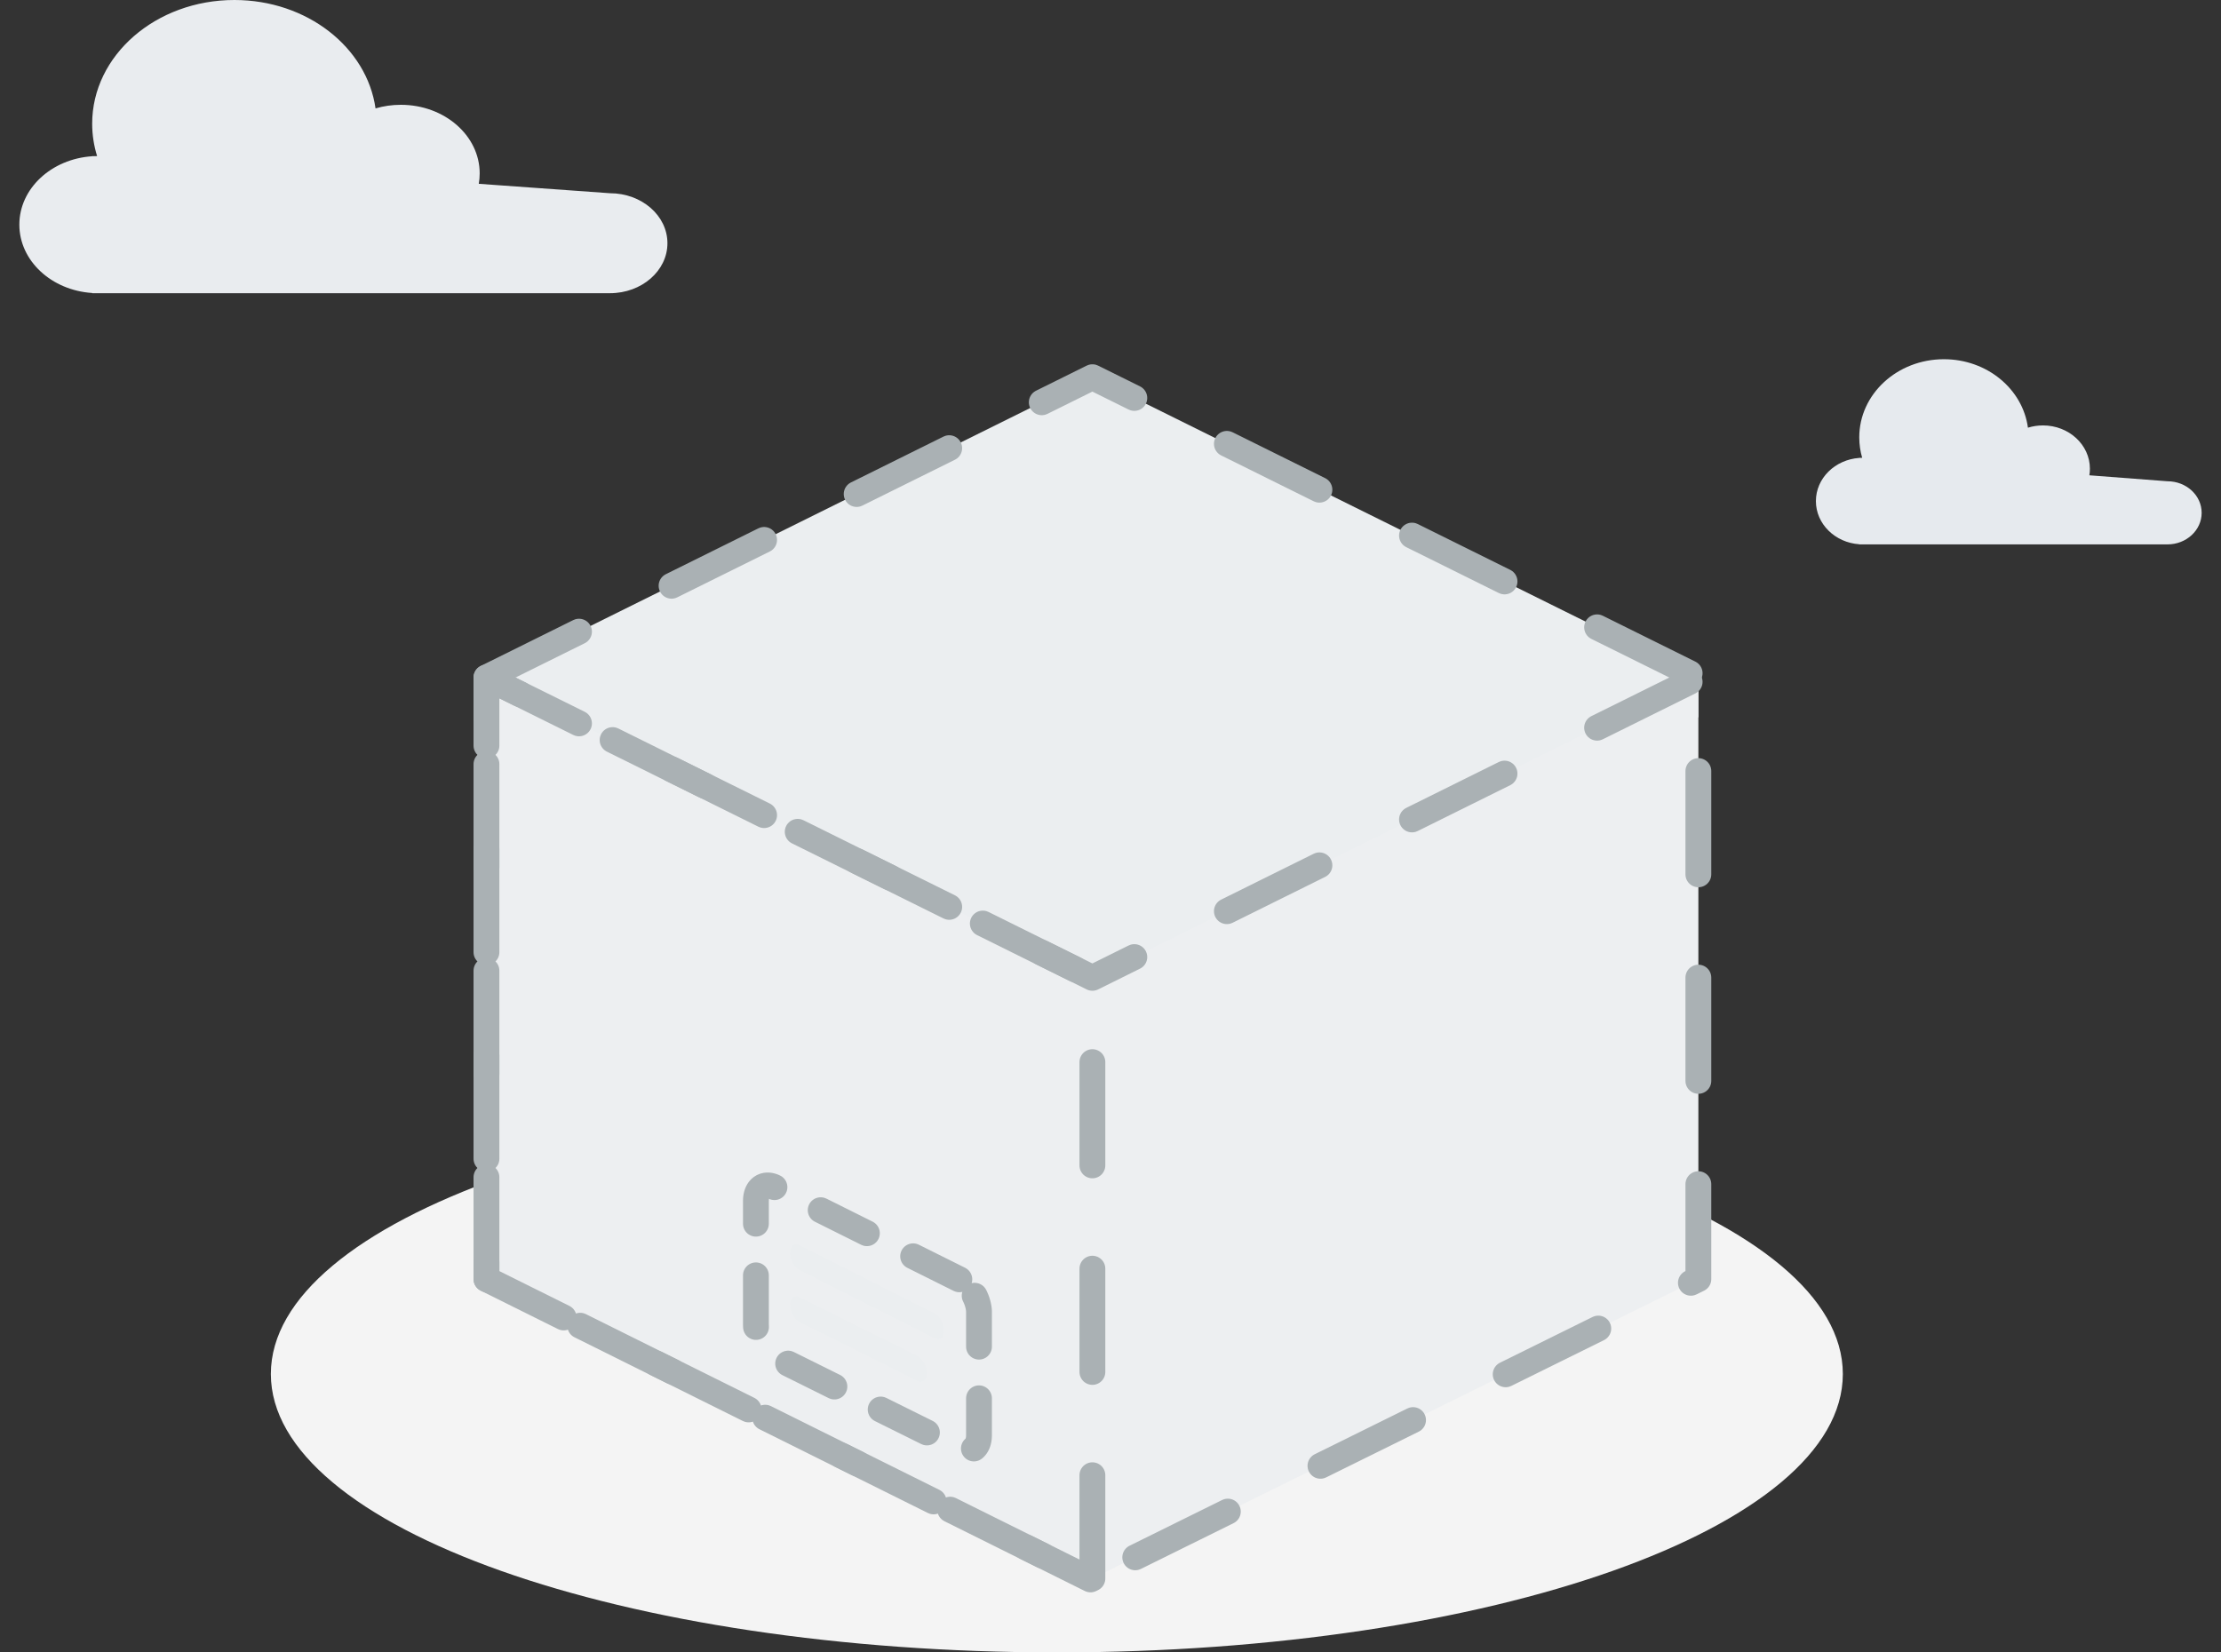 <svg width="86" height="64" viewBox="0 0 86 64" fill="none" xmlns="http://www.w3.org/2000/svg">
<rect x="0" y="0" width="86" height="64" fill="#333333" stroke="none"/>
<g id="Group 58">
<path id="Fill 1" fill-rule="evenodd" clip-rule="evenodd" d="M71.357 53.217C71.357 59.173 57.731 64 40.922 64C24.114 64 10.488 59.173 10.488 53.217C10.488 47.262 24.114 42.435 40.922 42.435C57.731 42.435 71.357 47.262 71.357 53.217Z" fill="#F4F4F4"/>
<path id="Fill 18" fill-rule="evenodd" clip-rule="evenodd" d="M18.836 26.241L42.299 14.609L65.763 26.241V27.777L42.299 39.409L18.836 27.814V26.241Z" fill="#EBEEF0" stroke="#AAB1B4" stroke-linecap="round" stroke-linejoin="round" stroke-dasharray="4 4"/>
<path id="Fill 20" fill-rule="evenodd" clip-rule="evenodd" d="M18.836 26.241L42.299 37.873L65.763 26.241V49.541L42.226 61.173L18.836 49.541V26.241Z" fill="#EDEFF1" stroke="#AAB1B4" stroke-linecap="round" stroke-linejoin="round" stroke-dasharray="4 4"/>
<g id="Group 24">
<path id="Fill 22" fill-rule="evenodd" clip-rule="evenodd" d="M42.299 61.137V37.873L18.982 26.314H18.836V49.541L42.226 61.173L42.299 61.137Z" stroke="#AAB1B4" stroke-linecap="round" stroke-linejoin="round" stroke-dasharray="4 4"/>
</g>
<path id="Cloud" fill-rule="evenodd" clip-rule="evenodd" d="M72.106 17.731C72.032 17.479 71.993 17.213 71.993 16.939C71.993 15.268 73.46 13.913 75.271 13.913C76.944 13.913 78.324 15.07 78.524 16.565C78.707 16.508 78.903 16.477 79.107 16.477C80.111 16.477 80.924 17.228 80.924 18.154C80.924 18.241 80.917 18.326 80.903 18.409L83.927 18.64C84.658 18.64 85.251 19.187 85.251 19.862C85.251 20.538 84.658 21.085 83.927 21.085L71.993 21.085V21.08C71.054 21.015 70.314 20.291 70.314 19.408C70.314 18.525 71.054 17.801 71.993 17.736V17.731L72.023 17.734C72.051 17.732 72.079 17.731 72.106 17.731Z" fill="#E6EAEE"/>
<path id="Cloud_2" fill-rule="evenodd" clip-rule="evenodd" d="M3.76 6.045C3.636 5.645 3.569 5.225 3.569 4.791C3.569 2.145 6.035 0 9.076 0C11.887 0 14.206 1.832 14.541 4.199C14.849 4.108 15.179 4.059 15.522 4.059C17.207 4.059 18.574 5.248 18.574 6.715C18.574 6.852 18.562 6.987 18.539 7.119L23.618 7.484C24.847 7.484 25.844 8.35 25.844 9.42C25.844 10.489 24.847 11.356 23.618 11.356L3.569 11.356V11.348C1.992 11.245 0.749 10.099 0.749 8.7C0.749 7.302 1.992 6.155 3.569 6.052V6.046L3.62 6.049C3.667 6.047 3.713 6.046 3.76 6.045Z" fill="#E9ECEF"/>
<path id="Fill 34" fill-rule="evenodd" clip-rule="evenodd" d="M37.147 49.55L29.998 45.984C29.602 45.786 29.27 46.017 29.27 46.512V51.3C29.27 51.795 29.602 52.356 29.998 52.555L37.18 56.121C37.577 56.319 37.908 56.088 37.908 55.592V50.771C37.875 50.276 37.544 49.748 37.147 49.55Z" stroke="#AAB1B4" stroke-linecap="round" stroke-linejoin="round" stroke-dasharray="2 2"/>
<path id="Fill 35" fill-rule="evenodd" clip-rule="evenodd" d="M35.525 53.479L30.958 51.201C30.76 51.102 30.594 50.805 30.594 50.54C30.594 50.276 30.76 50.144 30.958 50.243L35.525 52.522C35.724 52.621 35.889 52.918 35.889 53.182C35.889 53.446 35.724 53.578 35.525 53.479Z" fill="#EBEEF0"/>
<path id="Fill 36" fill-rule="evenodd" clip-rule="evenodd" d="M36.187 51.828L30.958 49.187C30.76 49.088 30.594 48.791 30.594 48.526C30.594 48.262 30.76 48.13 30.958 48.229L36.187 50.87C36.386 50.97 36.551 51.267 36.551 51.531C36.551 51.828 36.386 51.927 36.187 51.828Z" fill="#EBEEF0"/>
</g>
</svg>
